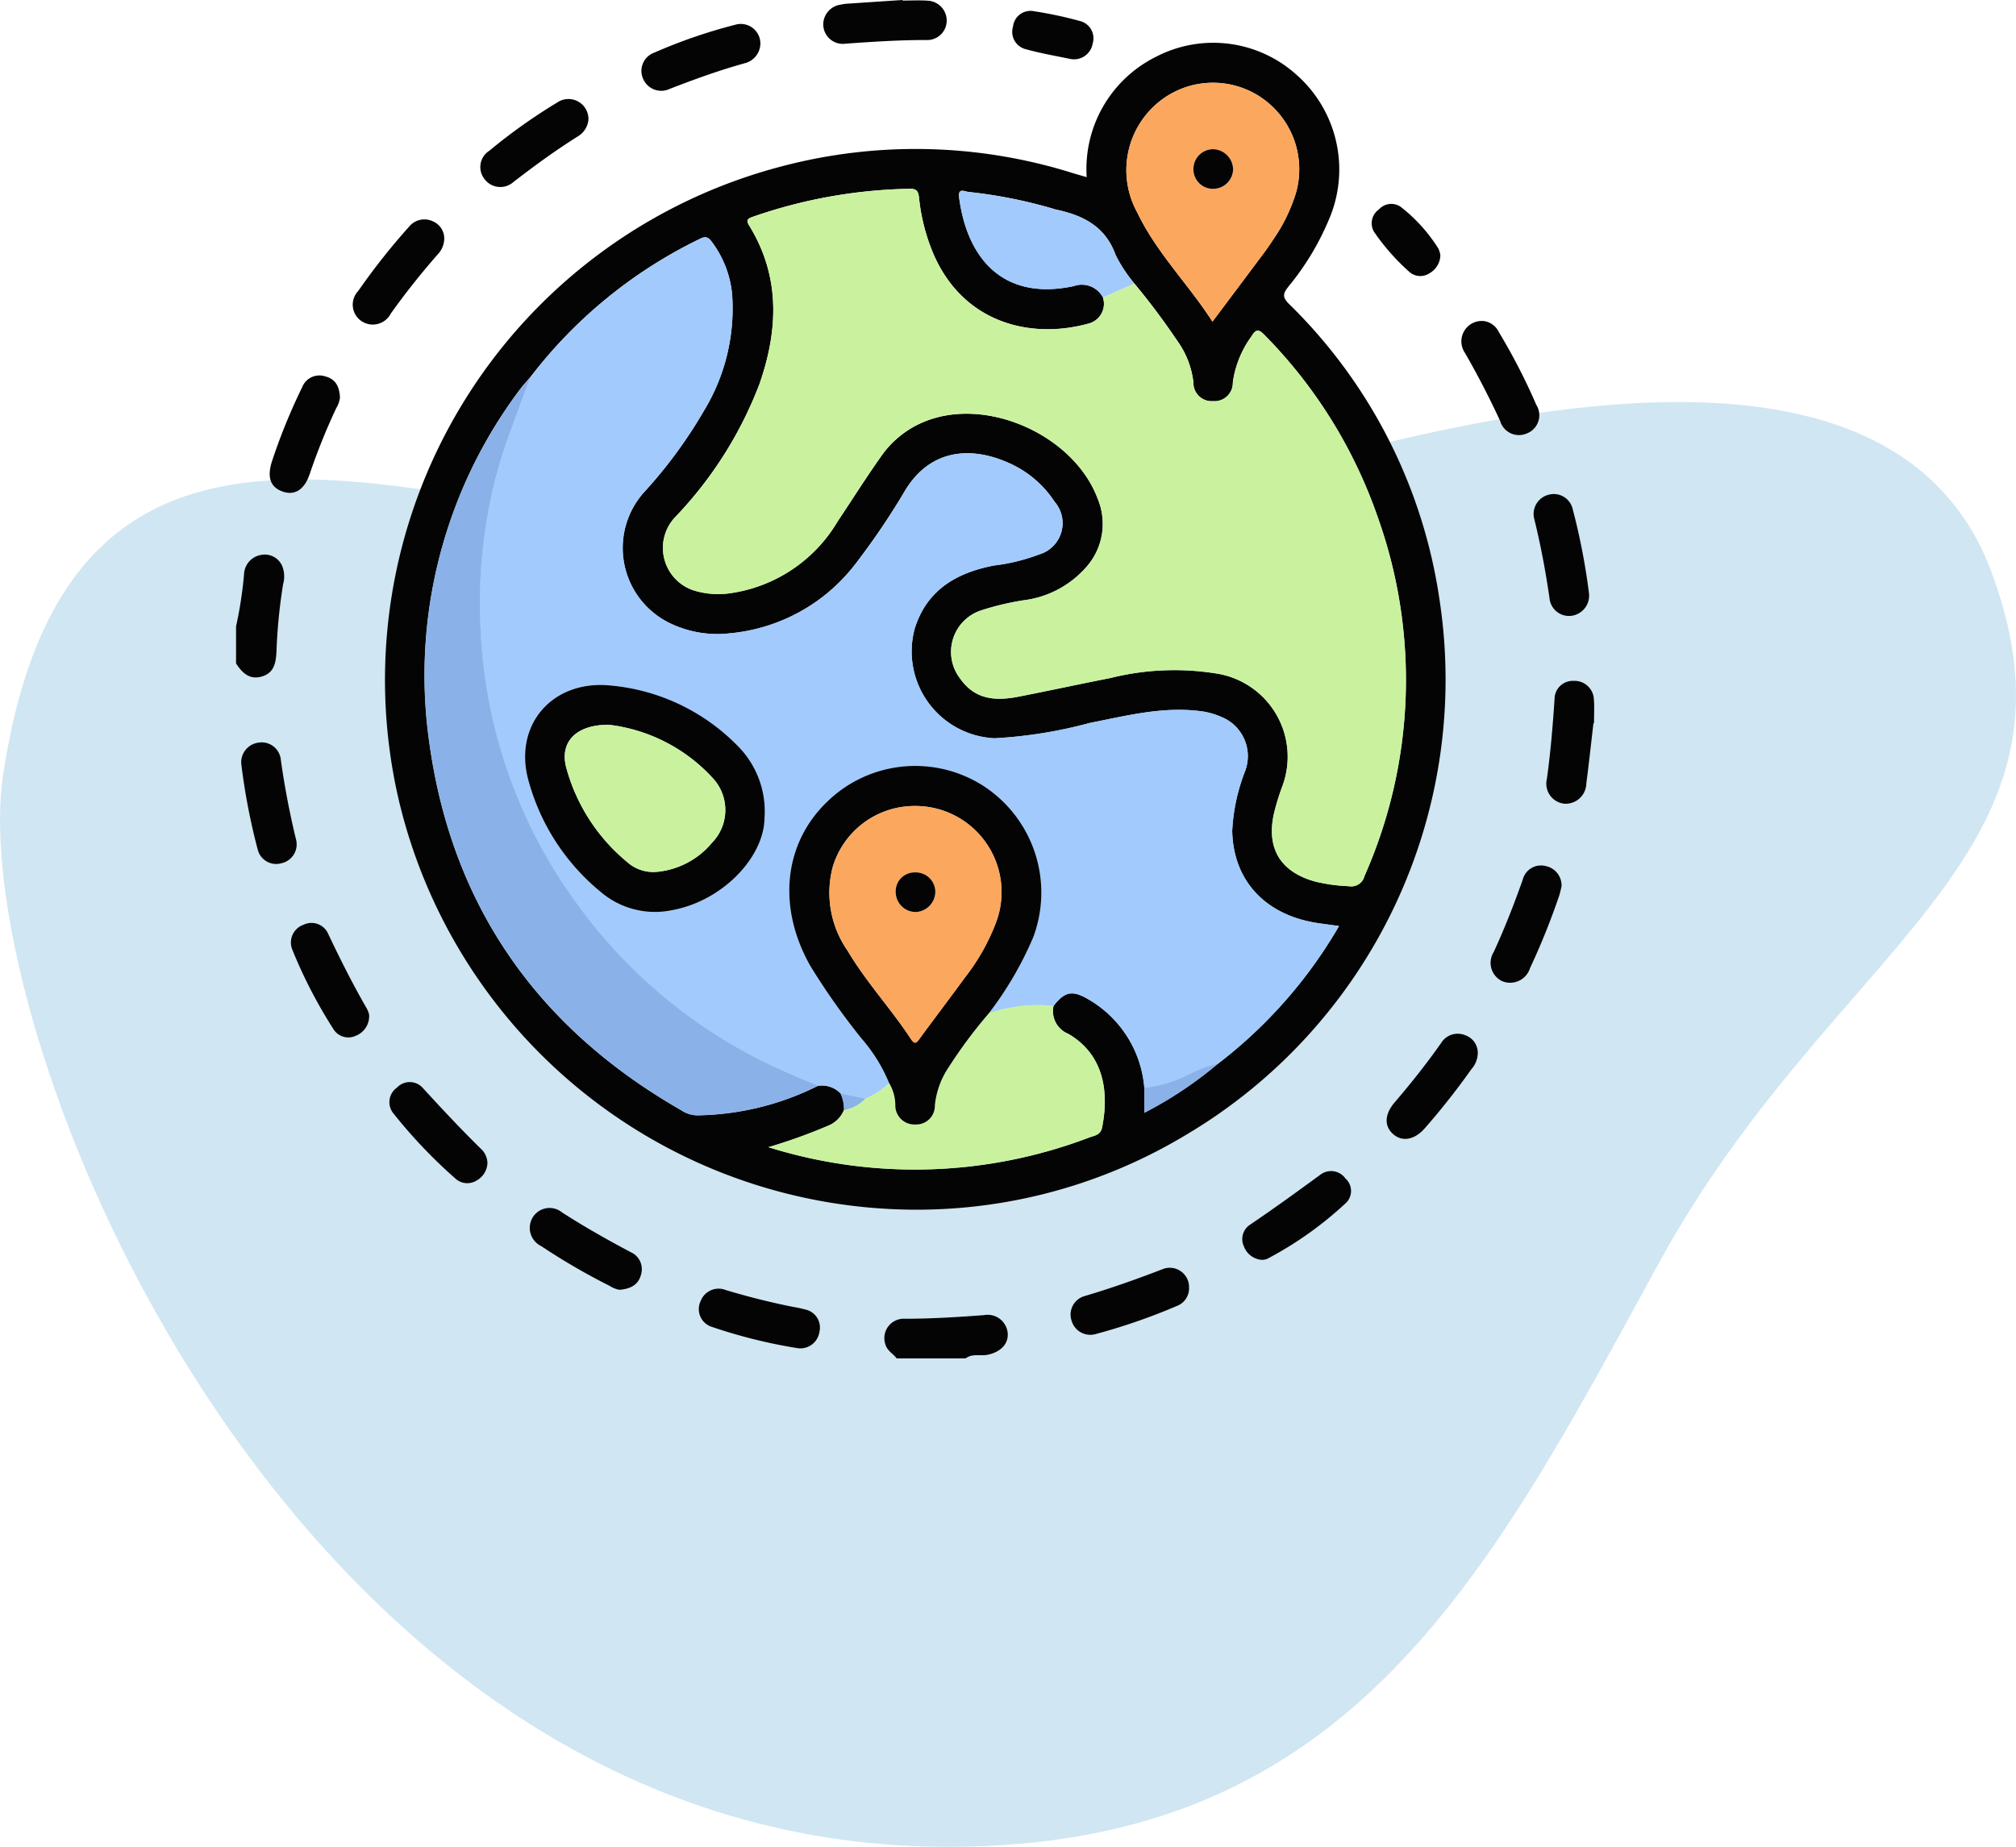 <svg xmlns="http://www.w3.org/2000/svg" width="133.827" height="122.626" viewBox="0 0 133.827 122.626">
  <g id="Group_33069" data-name="Group 33069" transform="translate(-1613 -1513.931)">
    <path id="Path_82" data-name="Path 82" d="M2914.922,3178.405c7.028,19.008-10.57,24.714-22.118,45.861s-20.758,39.3-48.392,38.711c-42.9-.919-64.048-54.332-61.5-71.167,5.824-38.545,43.287-6.647,72.347-16.312,21.092-7.016,52.641-16.1,59.667,2.906Zm0,0" transform="translate(-1169.703 -1626.435)" fill="#0c7ebc" fill-rule="evenodd" opacity="0.194"/>
    <g id="Group_1974" data-name="Group 1974" transform="translate(1812.922 1697.384)">
      <path id="Path_2514" data-name="Path 2514" d="M-.49,190.57c-.231-.315-.613-.487-.741-.909a1.289,1.289,0,0,1,1.286-1.722c1.754,0,3.5-.11,5.245-.24a1.336,1.336,0,0,1,1.577,1.153c.085.728-.435,1.281-1.3,1.473-.493.109-1.037-.1-1.486.244Z" transform="translate(-139.91 -283.828)" fill="#030403"/>
      <path id="Path_2515" data-name="Path 2515" d="M-184.251-22.146a26.861,26.861,0,0,0,.532-3.5,1.351,1.351,0,0,1,1.161-1.248,1.254,1.254,0,0,1,1.4.821,1.89,1.89,0,0,1,.029,1.125,36.175,36.175,0,0,0-.439,4.453c-.036.753-.145,1.43-.965,1.676s-1.314-.241-1.719-.866Z" transform="translate(0 -119.717)" fill="#030403"/>
      <path id="Path_2516" data-name="Path 2516" d="M-95.659-162.469a8.318,8.318,0,0,1,4.615-8,8.242,8.242,0,0,1,9.271,1.165,8.386,8.386,0,0,1,2.307,9.374,17.745,17.745,0,0,1-2.812,4.741c-.333.427-.419.673.035,1.124a34.389,34.389,0,0,1,10,19.615A35.14,35.14,0,0,1-89.14-98.834a34.641,34.641,0,0,1-19.4,4.888,35.323,35.323,0,0,1-32.819-27.314,35.245,35.245,0,0,1,25.506-41.94,34.8,34.8,0,0,1,19.262.459C-96.317-162.657-96.039-162.58-95.659-162.469Zm-16.109,61.937a1.922,1.922,0,0,1-1.1,1.067,36.331,36.331,0,0,1-3.92,1.407,32.556,32.556,0,0,0,21.3-.645c.334-.124.746-.156.846-.65.435-2.144.255-4.783-2.243-6.233a1.62,1.62,0,0,1-.976-1.852c.741-.962,1.245-1.064,2.3-.449a7.48,7.48,0,0,1,3.727,5.881v1.663a26.2,26.2,0,0,0,4.865-3.241,31.2,31.2,0,0,0,8.059-9.159l-1.266-.174c-3.574-.487-5.758-2.793-5.826-6.146a12.636,12.636,0,0,1,.874-4.013,2.808,2.808,0,0,0-1.593-3.551,5.026,5.026,0,0,0-1.522-.4c-2.468-.283-4.834.332-7.217.8a30.294,30.294,0,0,1-6.318,1.016,5.77,5.77,0,0,1-5.3-7.276c.8-2.573,2.774-3.714,5.264-4.194a12.61,12.61,0,0,0,2.977-.728,2.168,2.168,0,0,0,1.04-3.512,6.979,6.979,0,0,0-3.21-2.643c-2.128-.912-4.893-1.015-6.673,1.844a47.492,47.492,0,0,1-3.4,5.02,11.872,11.872,0,0,1-8.336,4.526,7.194,7.194,0,0,1-3.772-.612,5.549,5.549,0,0,1-1.9-8.715,31.008,31.008,0,0,0,4.007-5.438,13.072,13.072,0,0,0,1.882-7.727,6.86,6.86,0,0,0-1.331-3.482c-.209-.278-.377-.439-.785-.233a31.4,31.4,0,0,0-11.271,9.188c-.243.287-.508.559-.727.865a31.578,31.578,0,0,0-5.972,23.513c1.526,10.822,7.23,18.87,16.687,24.291a1.977,1.977,0,0,0,1.064.353,18.445,18.445,0,0,0,8.033-1.96,1.725,1.725,0,0,1,1.5.5A2.552,2.552,0,0,1-111.768-100.532Zm17.19-53.946a1.359,1.359,0,0,1-.962,1.732c-3.838,1.056-8.254-.028-10.256-4.541a12.856,12.856,0,0,1-.992-3.81c-.046-.412-.14-.61-.624-.6a33.378,33.378,0,0,0-10.424,1.864c-.392.14-.425.253-.216.594,2.067,3.374,1.92,6.906.677,10.489a26.308,26.308,0,0,1-5.6,8.853,2.971,2.971,0,0,0,1.475,4.937,5.5,5.5,0,0,0,2.093.129,9.9,9.9,0,0,0,7.222-4.794c.962-1.436,1.88-2.9,2.88-4.311a6.474,6.474,0,0,1,3.332-2.468c4.106-1.345,9.544,1.246,11.046,5.293a4.313,4.313,0,0,1-.7,4.461,6.6,6.6,0,0,1-3.972,2.239,18.091,18.091,0,0,0-3.076.71,2.9,2.9,0,0,0-1.374,4.54c.99,1.4,2.365,1.477,3.846,1.19,2.041-.4,4.072-.842,6.112-1.24a17.485,17.485,0,0,1,7.238-.268,5.594,5.594,0,0,1,4.2,7.4,15.922,15.922,0,0,0-.55,1.759c-.583,2.392.4,4.017,2.782,4.64a11.61,11.61,0,0,0,2.174.291.9.9,0,0,0,1.029-.676,32.163,32.163,0,0,0,.906-23.753,32.232,32.232,0,0,0-7.526-12.154c-.387-.4-.572-.441-.882.072a6.769,6.769,0,0,0-1.238,3.054,1.219,1.219,0,0,1-1.319,1.25,1.215,1.215,0,0,1-1.3-1.258,5.859,5.859,0,0,0-1.071-2.755,47.067,47.067,0,0,0-2.846-3.8,9.588,9.588,0,0,1-1.246-1.9c-.694-1.922-2.2-2.645-4.013-3.02-.028-.006-.055-.022-.083-.03a31.9,31.9,0,0,0-5.675-1.13c-.231-.026-.7-.3-.616.357.548,4.181,3.026,6.886,7.624,5.892A1.579,1.579,0,0,1-94.578-154.478Zm7.269,1.6c1.169-1.559,2.29-3.051,3.406-4.547.228-.305.443-.62.651-.939a11.1,11.1,0,0,0,1.488-3.07,5.755,5.755,0,0,0-2.037-6.126,5.706,5.706,0,0,0-6.366-.39,5.827,5.827,0,0,0-2.132,7.829C-91.024-157.449-88.907-155.365-87.309-152.876Z" transform="translate(-32.126 -9.221)" fill="#030403"/>
      <path id="Path_2517" data-name="Path 2517" d="M188.631,11.538c-.156,1.334-.3,2.67-.474,4a1.37,1.37,0,0,1-1.437,1.342,1.334,1.334,0,0,1-1.183-1.635c.249-1.768.394-3.542.513-5.322a1.209,1.209,0,0,1,1.268-1.2,1.284,1.284,0,0,1,1.342,1.228c.04.522.008,1.05.008,1.576Z" transform="translate(-282.776 -146.967)" fill="#030403"/>
      <path id="Path_2518" data-name="Path 2518" d="M-182.749,27.6a1.314,1.314,0,0,1,1.13-1.482,1.277,1.277,0,0,1,1.489,1.153q.371,2.65,1,5.248a1.282,1.282,0,0,1-.971,1.608,1.261,1.261,0,0,1-1.566-.913A42.318,42.318,0,0,1-182.749,27.6Z" transform="translate(-1.148 -160.26)" fill="#030403"/>
      <path id="Path_2519" data-name="Path 2519" d="M-170.091-75.991a1.781,1.781,0,0,1-.247.686,41.63,41.63,0,0,0-1.764,4.384c-.357,1.051-1.009,1.445-1.82,1.147s-1.025-.974-.665-2.05a38.918,38.918,0,0,1,1.984-4.862,1.231,1.231,0,0,1,1.517-.731C-170.433-77.253-170.123-76.8-170.091-75.991Z" transform="translate(-7.263 -81.05)" fill="#030403"/>
      <path id="Path_2520" data-name="Path 2520" d="M101.018,152.945a1.376,1.376,0,0,1-1.218-.895,1.143,1.143,0,0,1,.376-1.419c1.6-1.081,3.156-2.209,4.711-3.349a1.17,1.17,0,0,1,1.655.261,1.109,1.109,0,0,1,.057,1.6,24.115,24.115,0,0,1-5.26,3.739A1.116,1.116,0,0,1,101.018,152.945Z" transform="translate(-217.149 -252.744)" fill="#030403"/>
      <path id="Path_2521" data-name="Path 2521" d="M185.545-37.429a1.352,1.352,0,0,1-1.135,1.489,1.3,1.3,0,0,1-1.486-1.166c-.254-1.767-.582-3.516-1.009-5.25a1.314,1.314,0,0,1,.971-1.624,1.285,1.285,0,0,1,1.57.931A42.992,42.992,0,0,1,185.545-37.429Z" transform="translate(-279.986 -106.628)" fill="#030403"/>
      <path id="Path_2522" data-name="Path 2522" d="M-134.5,127.322a1.392,1.392,0,0,1-.728,1.16,1.166,1.166,0,0,1-1.392-.129,33.456,33.456,0,0,1-4.108-4.315,1.178,1.178,0,0,1,.219-1.727,1.161,1.161,0,0,1,1.734.038c1.282,1.4,2.579,2.792,3.94,4.119A1.348,1.348,0,0,1-134.5,127.322Z" transform="translate(-33.064 -233.545)" fill="#030403"/>
      <path id="Path_2523" data-name="Path 2523" d="M-108.174-154.114a1.435,1.435,0,0,1-.692,1.117c-1.487.932-2.9,1.965-4.289,3.038a1.308,1.308,0,0,1-1.937-.221,1.278,1.278,0,0,1,.332-1.851,37.193,37.193,0,0,1,4.5-3.2A1.327,1.327,0,0,1-108.174-154.114Z" transform="translate(-52.685 -21.408)" fill="#030403"/>
      <path id="Path_2524" data-name="Path 2524" d="M-61.985-175.384a1.368,1.368,0,0,1-1.053,1.314c-1.69.469-3.334,1.066-4.969,1.7a1.307,1.307,0,0,1-1.763-.671,1.287,1.287,0,0,1,.739-1.736,35.02,35.02,0,0,1,5.375-1.852A1.3,1.3,0,0,1-61.985-175.384Z" transform="translate(-87.461 -5.18)" fill="#030403"/>
      <path id="Path_2525" data-name="Path 2525" d="M163.057-92.812a1.309,1.309,0,0,1,.946.736,40.622,40.622,0,0,1,2.483,4.825,1.294,1.294,0,0,1-.647,1.9,1.3,1.3,0,0,1-1.757-.838Q163.016-88.5,161.75-90.7A1.355,1.355,0,0,1,163.057-92.812Z" transform="translate(-264.422 -69.316)" fill="#030403"/>
      <path id="Path_2526" data-name="Path 2526" d="M-13.313-183.415c.555,0,1.113-.032,1.666.008a1.322,1.322,0,0,1,1.258,1.326,1.29,1.29,0,0,1-1.291,1.286c-1.815-.006-3.622.112-5.43.243a1.3,1.3,0,0,1-1.471-1.182,1.332,1.332,0,0,1,1.159-1.411,2.331,2.331,0,0,1,.346-.057q1.88-.128,3.761-.251Z" transform="translate(-126.688)" fill="#030403"/>
      <path id="Path_2527" data-name="Path 2527" d="M-47.1,184.249a34.627,34.627,0,0,1-5.771-1.442,1.236,1.236,0,0,1-.657-1.689,1.277,1.277,0,0,1,1.679-.722c1.456.434,2.925.807,4.414,1.106a8.246,8.246,0,0,1,.855.183,1.221,1.221,0,0,1,.936,1.474A1.277,1.277,0,0,1-47.1,184.249Z" transform="translate(-99.881 -278.186)" fill="#030403"/>
      <path id="Path_2528" data-name="Path 2528" d="M174.5,62.218c-.046.179-.089.41-.164.631a47,47,0,0,1-1.928,4.79,1.383,1.383,0,0,1-1.845.868A1.348,1.348,0,0,1,170,66.565c.722-1.565,1.347-3.167,1.922-4.791a1.246,1.246,0,0,1,1.5-.917A1.315,1.315,0,0,1,174.5,62.218Z" transform="translate(-270.763 -186.81)" fill="#030403"/>
      <path id="Path_2529" data-name="Path 2529" d="M-163.6,83.16a1.4,1.4,0,0,1-.9,1.407,1.159,1.159,0,0,1-1.471-.451A32.106,32.106,0,0,1-168.7,78.84a1.25,1.25,0,0,1,.756-1.654,1.208,1.208,0,0,1,1.633.62c.786,1.664,1.611,3.3,2.53,4.9A1.543,1.543,0,0,1-163.6,83.16Z" transform="translate(-11.819 -199.24)" fill="#030403"/>
      <path id="Path_2530" data-name="Path 2530" d="M-95.476,162.938a1.818,1.818,0,0,1-.644-.262,43.42,43.42,0,0,1-4.542-2.641,1.34,1.34,0,0,1-.535-1.944,1.312,1.312,0,0,1,1.924-.288c1.476.949,3,1.813,4.548,2.633a1.232,1.232,0,0,1,.7,1.461C-94.179,162.533-94.628,162.876-95.476,162.938Z" transform="translate(-63.336 -260.75)" fill="#030403"/>
      <path id="Path_2531" data-name="Path 2531" d="M-145.228-120.208a1.545,1.545,0,0,1-.445,1.018,49.907,49.907,0,0,0-3.1,3.911,1.346,1.346,0,0,1-1.956.5,1.318,1.318,0,0,1-.205-2,43.819,43.819,0,0,1,3.367-4.258,1.306,1.306,0,0,1,1.591-.36A1.23,1.23,0,0,1-145.228-120.208Z" transform="translate(-25.205 -47.357)" fill="#030403"/>
      <path id="Path_2532" data-name="Path 2532" d="M146.442,109.629a1.655,1.655,0,0,1-.426,1.035,47.844,47.844,0,0,1-3.09,3.92c-.691.788-1.519.925-2.124.368-.582-.535-.546-1.305.124-2.087,1.084-1.265,2.117-2.568,3.076-3.93a1.293,1.293,0,0,1,1.613-.525A1.232,1.232,0,0,1,146.442,109.629Z" transform="translate(-248.266 -223.122)" fill="#030403"/>
      <path id="Path_2533" data-name="Path 2533" d="M59.1,175.665a1.251,1.251,0,0,1-.821,1.23,39.863,39.863,0,0,1-5.37,1.859,1.291,1.291,0,0,1-1.6-.865,1.278,1.278,0,0,1,.889-1.664c1.736-.515,3.437-1.118,5.126-1.769A1.279,1.279,0,0,1,59.1,175.665Z" transform="translate(-180.09 -273.629)" fill="#030403"/>
      <path id="Path_2534" data-name="Path 2534" d="M140.7-122.509a1.409,1.409,0,0,1-.717,1.187,1.1,1.1,0,0,1-1.317-.066,14.642,14.642,0,0,1-2.364-2.674,1.118,1.118,0,0,1,.318-1.494,1.1,1.1,0,0,1,1.447-.172,10.7,10.7,0,0,1,2.5,2.768A1.523,1.523,0,0,1,140.7-122.509Z" transform="translate(-245.007 -43.99)" fill="#030403"/>
      <path id="Path_2535" data-name="Path 2535" d="M38.678-177.165c-.951-.2-1.964-.372-2.949-.645a1.186,1.186,0,0,1-.874-1.509,1.166,1.166,0,0,1,1.405-1.017,26.331,26.331,0,0,1,3,.638,1.184,1.184,0,0,1,.884,1.5A1.258,1.258,0,0,1,38.678-177.165Z" transform="translate(-167.53 -2.369)" fill="#030403"/>
      <path id="Path_2536" data-name="Path 2536" d="M-112.07-107.214A31.4,31.4,0,0,1-100.8-116.4c.408-.205.576-.045.785.233a6.86,6.86,0,0,1,1.331,3.482,13.071,13.071,0,0,1-1.882,7.727,31.008,31.008,0,0,1-4.007,5.438,5.549,5.549,0,0,0,1.9,8.715,7.193,7.193,0,0,0,3.772.612,11.872,11.872,0,0,0,8.336-4.526,47.493,47.493,0,0,0,3.4-5.02c1.78-2.859,4.545-2.756,6.673-1.844a6.979,6.979,0,0,1,3.21,2.643,2.168,2.168,0,0,1-1.04,3.512A12.61,12.61,0,0,1-81.3-94.7c-2.489.479-4.467,1.621-5.264,4.194a5.77,5.77,0,0,0,5.3,7.276,30.294,30.294,0,0,0,6.318-1.016c2.383-.469,4.749-1.084,7.217-.8a5.026,5.026,0,0,1,1.522.4,2.808,2.808,0,0,1,1.593,3.551,12.636,12.636,0,0,0-.874,4.013c.068,3.353,2.252,5.659,5.826,6.146l1.266.174A31.2,31.2,0,0,1-66.459-61.6a6.6,6.6,0,0,0-1.8.637,8.363,8.363,0,0,1-3.066.942A7.48,7.48,0,0,0-75.051-65.9c-1.054-.615-1.558-.513-2.3.449a10.072,10.072,0,0,0-4.294.488,23.134,23.134,0,0,0,2.95-5.062,8.451,8.451,0,0,0-3.242-9.988,8.378,8.378,0,0,0-10.439,1c-2.894,2.779-3.327,7.013-1.12,10.908A46.494,46.494,0,0,0-90.1-63.3a10.69,10.69,0,0,1,1.84,2.967A5.234,5.234,0,0,1-89.852-59.3l-1.638-.354a1.725,1.725,0,0,0-1.5-.5c-.753-.319-1.513-.623-2.257-.961a33.663,33.663,0,0,1-13.585-10.9,33.311,33.311,0,0,1-6.579-19.069,31.743,31.743,0,0,1,.144-4.465,31.8,31.8,0,0,1,1.511-7.07C-113.207-104.159-112.631-105.684-112.07-107.214Zm15.532,29.29a6.152,6.152,0,0,0-1.844-4.854,13.485,13.485,0,0,0-8.412-3.956c-3.871-.376-6.464,2.675-5.4,6.382a14.474,14.474,0,0,0,4.772,7.322,5.541,5.541,0,0,0,4.678,1.227C-99.337-72.395-96.57-75.326-96.538-77.925Z" transform="translate(-52.634 -51.205)" fill="#a2cafd"/>
      <path id="Path_2537" data-name="Path 2537" d="M-32.522-123.872a47.068,47.068,0,0,1,2.846,3.8A5.859,5.859,0,0,1-28.6-117.32a1.215,1.215,0,0,0,1.3,1.257,1.219,1.219,0,0,0,1.319-1.25,6.769,6.769,0,0,1,1.238-3.054c.311-.513.495-.471.882-.072a32.232,32.232,0,0,1,7.526,12.154,32.163,32.163,0,0,1-.906,23.753.9.9,0,0,1-1.029.676,11.61,11.61,0,0,1-2.174-.291c-2.385-.623-3.364-2.248-2.782-4.64a15.92,15.92,0,0,1,.55-1.759,5.594,5.594,0,0,0-4.2-7.4,17.485,17.485,0,0,0-7.238.268c-2.04.4-4.071.844-6.112,1.24-1.481.287-2.856.215-3.846-1.19a2.9,2.9,0,0,1,1.374-4.54,18.091,18.091,0,0,1,3.076-.71,6.6,6.6,0,0,0,3.972-2.239,4.313,4.313,0,0,0,.7-4.461c-1.5-4.048-6.94-6.639-11.046-5.293a6.474,6.474,0,0,0-3.332,2.468c-1,1.409-1.919,2.875-2.88,4.311a9.9,9.9,0,0,1-7.222,4.794,5.5,5.5,0,0,1-2.093-.129A2.971,2.971,0,0,1-63-108.363a26.308,26.308,0,0,0,5.6-8.853c1.243-3.583,1.389-7.115-.677-10.489-.209-.341-.176-.453.216-.594a33.378,33.378,0,0,1,10.424-1.864c.485-.013.578.184.624.6a12.856,12.856,0,0,0,.992,3.81c2,4.512,6.418,5.6,10.256,4.541a1.359,1.359,0,0,0,.962-1.732Z" transform="translate(-92.101 -40.752)" fill="#caf29e"/>
      <path id="Path_2538" data-name="Path 2538" d="M-124.021-77.046c-.561,1.53-1.137,3.056-1.681,4.592a31.8,31.8,0,0,0-1.511,7.07,31.743,31.743,0,0,0-.144,4.465,33.311,33.311,0,0,0,6.579,19.069,33.663,33.663,0,0,0,13.585,10.9c.744.338,1.5.642,2.257.961a18.445,18.445,0,0,1-8.033,1.96,1.977,1.977,0,0,1-1.064-.353c-9.457-5.421-15.161-13.469-16.687-24.291a31.578,31.578,0,0,1,5.972-23.513C-124.529-76.487-124.264-76.758-124.021-77.046Z" transform="translate(-40.683 -81.373)" fill="#8ab1e8"/>
      <path id="Path_2539" data-name="Path 2539" d="M-27.613,106.449a5.23,5.23,0,0,0,1.588-1.038,2.883,2.883,0,0,1,.412,1.494,1.263,1.263,0,0,0,1.322,1.256,1.238,1.238,0,0,0,1.3-1.27,5.535,5.535,0,0,1,.917-2.531,31.581,31.581,0,0,1,2.668-3.581,10.072,10.072,0,0,1,4.294-.488,1.62,1.62,0,0,0,.976,1.852c2.5,1.45,2.678,4.089,2.243,6.233-.1.495-.512.526-.846.65a32.556,32.556,0,0,1-21.3.645,36.329,36.329,0,0,0,3.92-1.407,1.922,1.922,0,0,0,1.1-1.068A2.535,2.535,0,0,0-27.613,106.449Z" transform="translate(-114.872 -216.953)" fill="#caf29e"/>
      <path id="Path_2540" data-name="Path 2540" d="M72.777-144.234c-1.6-2.49-3.715-4.573-4.991-7.244a5.827,5.827,0,0,1,2.132-7.829,5.706,5.706,0,0,1,6.366.39,5.755,5.755,0,0,1,2.037,6.126,11.1,11.1,0,0,1-1.488,3.07c-.208.319-.423.634-.651.939C75.067-147.285,73.946-145.793,72.777-144.234Zm.048-11.448a1.307,1.307,0,0,0-1.309,1.27,1.291,1.291,0,0,0,1.3,1.36,1.33,1.33,0,0,0,1.33-1.259A1.359,1.359,0,0,0,72.826-155.682Z" transform="translate(-192.213 -17.863)" fill="#fca75e"/>
      <path id="Path_2541" data-name="Path 2541" d="M31.355-123.441l-2.082.925a1.579,1.579,0,0,0-1.927-.757c-4.6.994-7.076-1.711-7.624-5.892-.086-.656.385-.383.616-.357a31.906,31.906,0,0,1,5.675,1.13c.028.008.054.024.083.03,1.811.375,3.319,1.1,4.013,3.02A9.588,9.588,0,0,0,31.355-123.441Z" transform="translate(-155.978 -41.184)" fill="#a2cafd"/>
      <path id="Path_2542" data-name="Path 2542" d="M72.028,118.408a8.363,8.363,0,0,0,3.066-.942,6.6,6.6,0,0,1,1.8-.637,26.2,26.2,0,0,1-4.865,3.241Z" transform="translate(-195.985 -229.636)" fill="#8ab1e8"/>
      <path id="Path_2543" data-name="Path 2543" d="M-12.05,125.469a2.535,2.535,0,0,1-1.409.749,2.555,2.555,0,0,0-.229-1.1Z" transform="translate(-130.435 -235.972)" fill="#8ab1e8"/>
      <path id="Path_2544" data-name="Path 2544" d="M-14.9,49.137a31.581,31.581,0,0,0-2.668,3.581,5.535,5.535,0,0,0-.917,2.531,1.238,1.238,0,0,1-1.3,1.27,1.263,1.263,0,0,1-1.322-1.256,2.883,2.883,0,0,0-.412-1.494,10.692,10.692,0,0,0-1.84-2.967,46.494,46.494,0,0,1-3.39-4.807c-2.207-3.9-1.774-8.129,1.12-10.908a8.378,8.378,0,0,1,10.439-1,8.451,8.451,0,0,1,3.242,9.988A23.134,23.134,0,0,1-14.9,49.137Zm-4.934-13.764a5.671,5.671,0,0,0-5.44,4.082,6.727,6.727,0,0,0,1,5.533c1.227,2.077,2.884,3.846,4.2,5.859.286.437.415.193.608-.07.99-1.346,2-2.678,2.986-4.028a13.9,13.9,0,0,0,2.063-3.662A5.719,5.719,0,0,0-19.832,35.373Z" transform="translate(-119.38 -165.309)" fill="#030403"/>
      <path id="Path_2545" data-name="Path 2545" d="M-86.813,18.712c-.032,2.6-2.8,5.53-6.2,6.122a5.541,5.541,0,0,1-4.678-1.227,14.474,14.474,0,0,1-4.772-7.322c-1.067-3.707,1.526-6.758,5.4-6.382a13.485,13.485,0,0,1,8.412,3.956A6.152,6.152,0,0,1-86.813,18.712Zm-10.334-6.2c-2.241-.009-3.311,1.2-2.8,2.939a12.3,12.3,0,0,0,4,6.161,2.6,2.6,0,0,0,1.941.672,5.408,5.408,0,0,0,3.713-1.94,3.112,3.112,0,0,0,.024-4.315A11.144,11.144,0,0,0-97.147,12.514Z" transform="translate(-62.359 -147.841)" fill="#030403"/>
      <path id="Path_2546" data-name="Path 2546" d="M87.194-141.338a1.359,1.359,0,0,1,1.32,1.37,1.33,1.33,0,0,1-1.33,1.259,1.291,1.291,0,0,1-1.3-1.36A1.307,1.307,0,0,1,87.194-141.338Z" transform="translate(-206.581 -32.207)" fill="#030403"/>
      <path id="Path_2547" data-name="Path 2547" d="M-11.279,44.02a5.719,5.719,0,0,1,5.418,7.714A13.9,13.9,0,0,1-7.923,55.4c-.985,1.35-2,2.681-2.986,4.028-.193.263-.322.507-.608.07-1.316-2.013-2.973-3.782-4.2-5.859a6.727,6.727,0,0,1-1-5.533A5.671,5.671,0,0,1-11.279,44.02Zm.006,4.413a1.253,1.253,0,0,0-1.257,1.3,1.333,1.333,0,0,0,1.354,1.324A1.363,1.363,0,0,0-9.9,49.728,1.3,1.3,0,0,0-11.273,48.432Z" transform="translate(-127.933 -173.956)" fill="#fca75e"/>
      <path id="Path_2548" data-name="Path 2548" d="M-88.588,21.1a11.144,11.144,0,0,1,6.873,3.517,3.112,3.112,0,0,1-.024,4.315,5.408,5.408,0,0,1-3.713,1.94,2.6,2.6,0,0,1-1.941-.672,12.3,12.3,0,0,1-4-6.161C-91.9,22.3-90.829,21.1-88.588,21.1Z" transform="translate(-70.918 -156.432)" fill="#caf29e"/>
      <path id="Path_2549" data-name="Path 2549" d="M3.129,62.774A1.3,1.3,0,0,1,4.5,64.07,1.363,1.363,0,0,1,3.226,65.4a1.333,1.333,0,0,1-1.354-1.324A1.253,1.253,0,0,1,3.129,62.774Z" transform="translate(-142.334 -188.298)" fill="#030403"/>
    </g>
  </g>
</svg>
